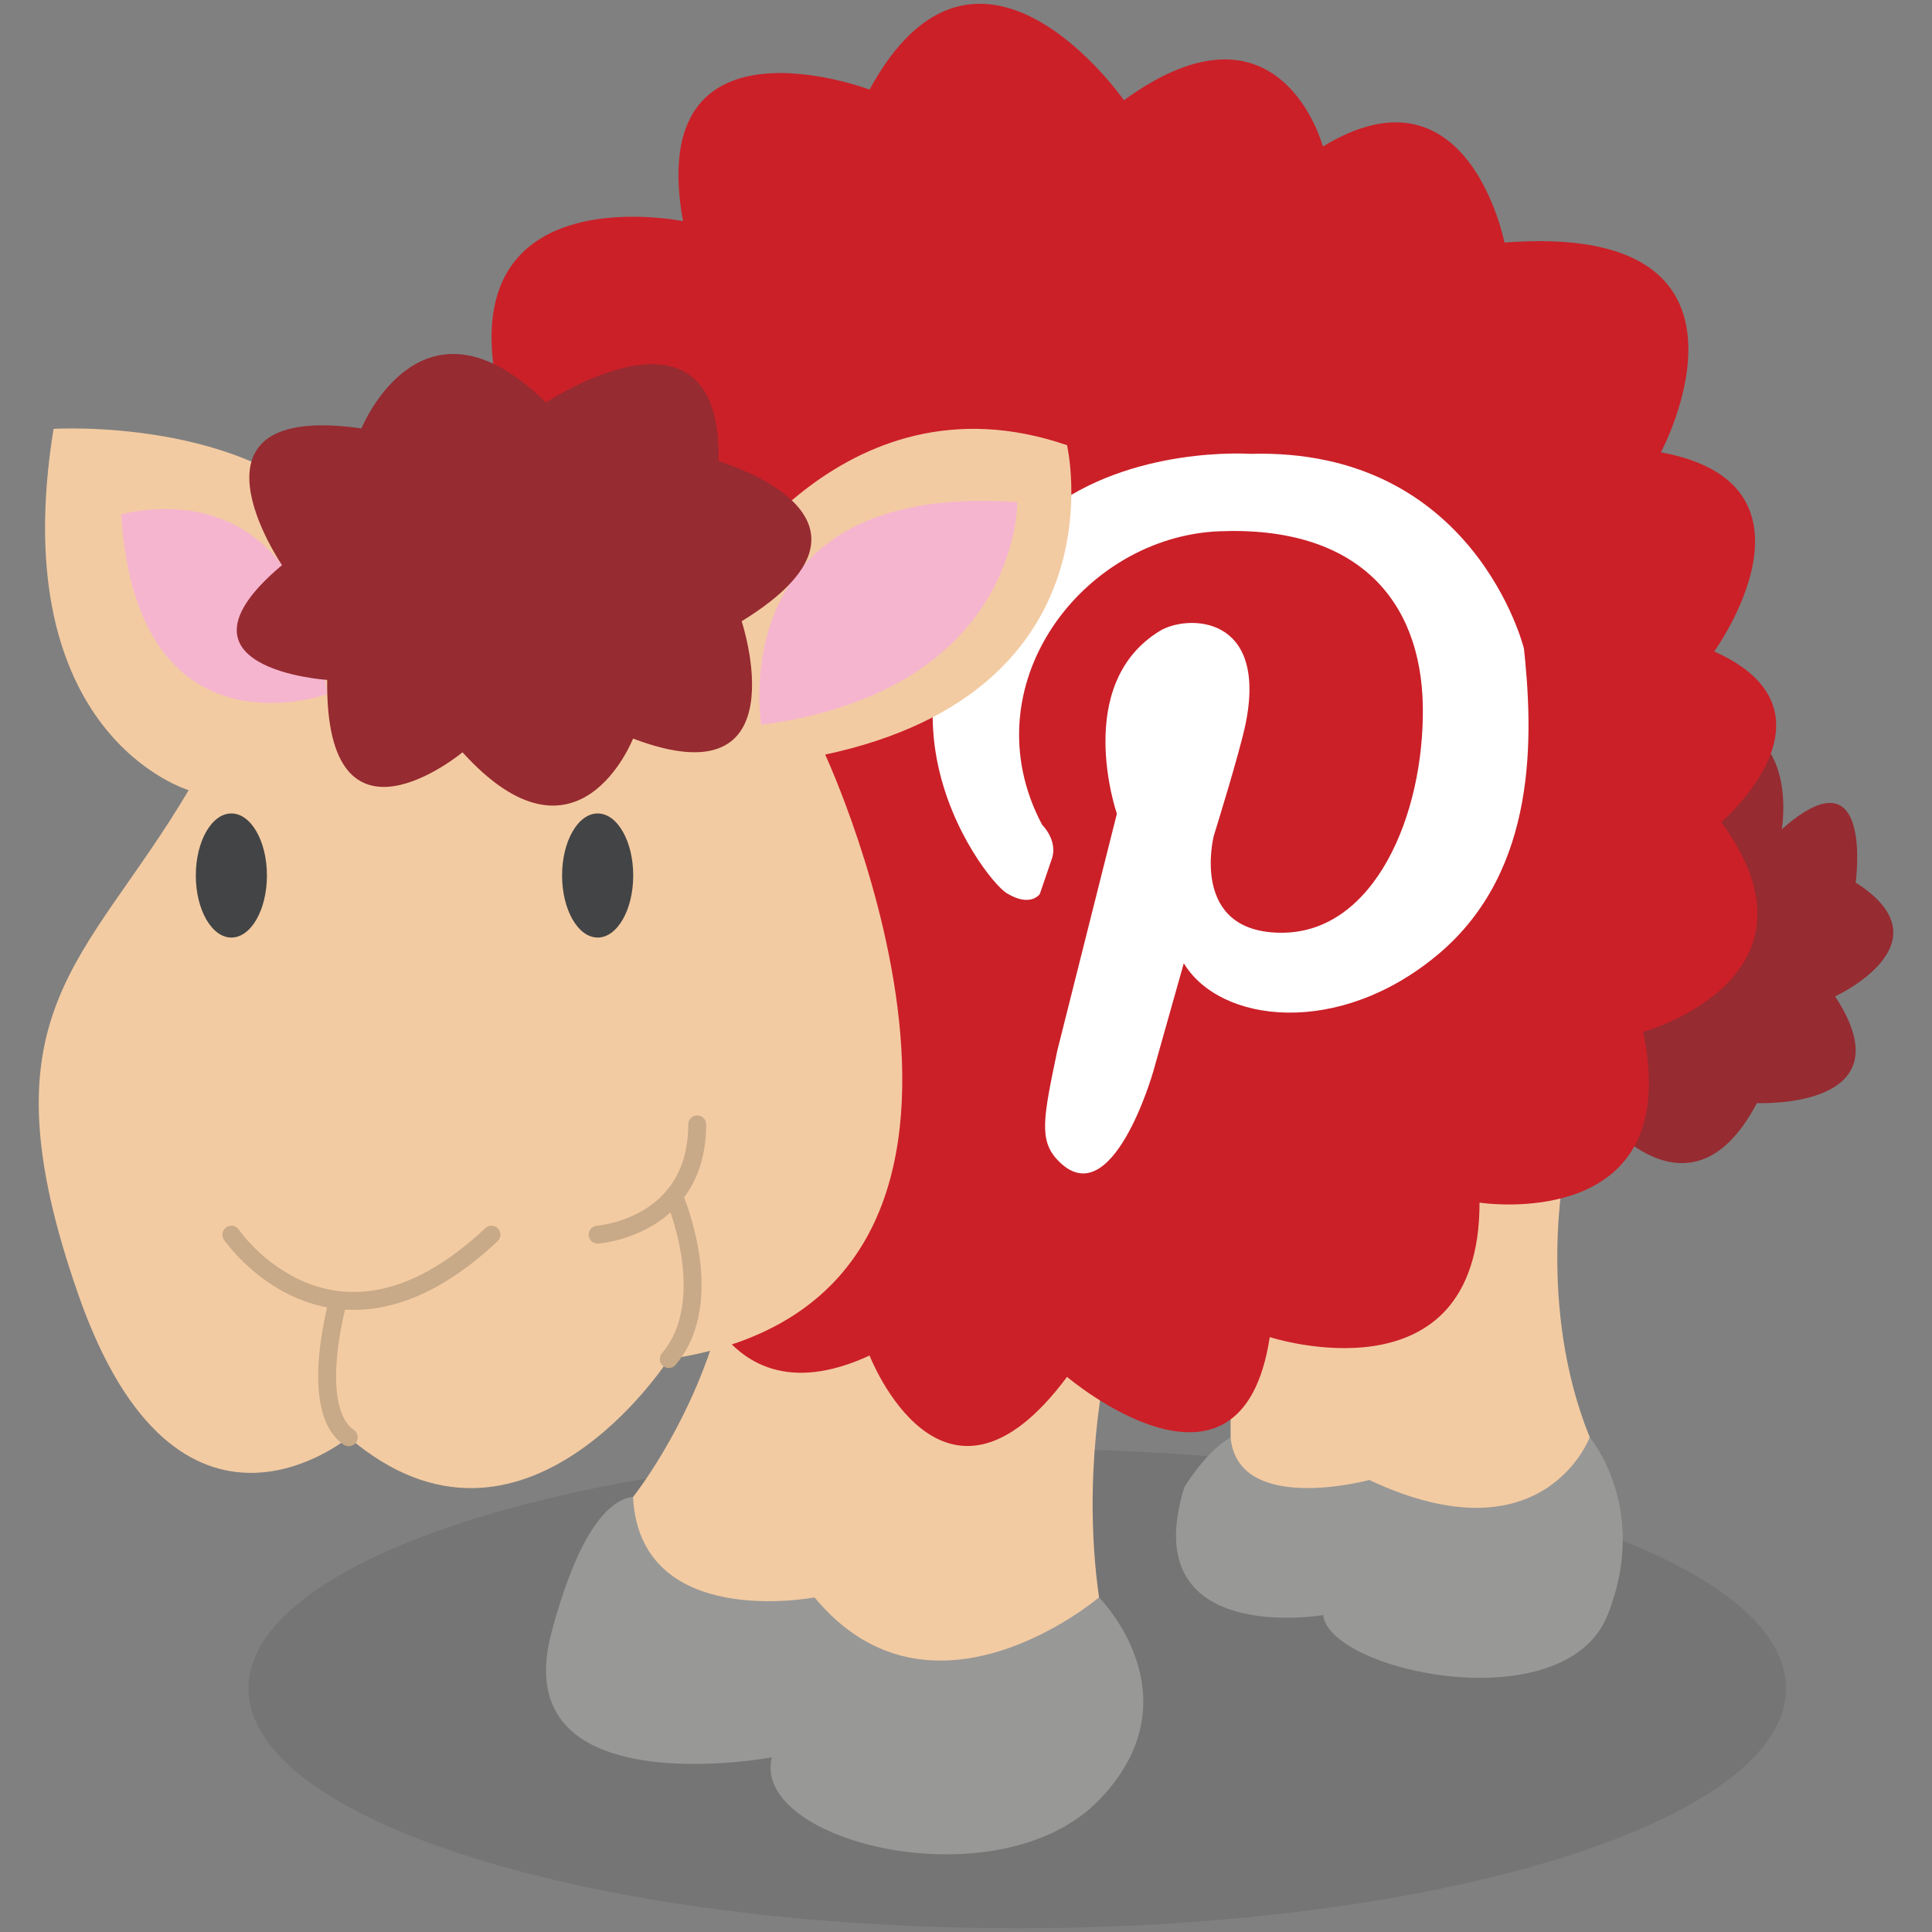<?xml version="1.0" ?><!DOCTYPE svg  PUBLIC '-//W3C//DTD SVG 1.1//EN'  'http://www.w3.org/Graphics/SVG/1.1/DTD/svg11.dtd'><svg enable-background="new 0 0 512 512" height="512px" id="Layer_1" version="1.1" viewBox="0 0 512 512" width="512px" xml:space="preserve" xmlns="http://www.w3.org/2000/svg" xmlns:xlink="http://www.w3.org/1999/xlink"><rect x="0" y="0" width="512" height="512" fill="#808080" stroke="none"/><g><g opacity="0.12"><g><rect fill="none" height="127.054" width="407.444" x="65.86" y="383.946"/><path d="M65.86,447.46c0,35.106,91.2,63.54,203.722,63.54c112.512,0,203.722-28.434,203.722-63.54     c0-35.08-91.21-63.514-203.722-63.514C157.06,383.946,65.86,412.38,65.86,447.46" fill="#231F20"/></g></g><path d="M421.302,380.912c0,0,16.017,18.847,4.715,47.11c-11.305,28.276-73.506,15.09-75.388,0   c0,0-49.95,8.484-36.757-33.925c0,0,5.657-9.416,12.247-13.186H421.302z" fill="#989897"/><path d="M291.259,423.32c0,0,26.379,26.372,0,53.703c-26.386,27.331-92.355,11.309-86.708-11.308   c0,0-70.672,13.199-58.425-32.979s26.51-34.87,26.51-34.87L291.259,423.32z" fill="#989897"/><path d="M414.708,309.281c0,0-7.545,36.748,6.59,71.617c0,0-12.243,32.992-58.421,11.321   c0,0-34.867,9.417-36.755-11.321v-26.451C326.122,354.447,379.842,305.512,414.708,309.281" fill="#F3CBA2"/><path d="M293.141,362.052c0,0-6.597,28.277-1.882,61.269c0,0-44.3,37.681-75.4,0c0,0-46.27,8.983-48.102-26.596   c0,0,17.954-22.419,24.553-53.52L293.141,362.052z" fill="#F3CBA2"/><path d="M421.302,292.325c0,0,25.452,35.803,44.293,0c0,0,40.521,1.879,20.728-28.276   c0,0,30.693-14.132,5.451-30.155c0,0,4.925-35.815-19.582-14.131c0,0,4.715-27.331-17.908-28.277L421.302,292.325z" fill="#962B31"/><path d="M230.444,359.229c0,0,19.346,49.947,52.331,5.66c0,0,46.175,39.204,53.72-10.546   c0,0,55.598,18.071,55.598-35.632c0,0,54.656,8.484,43.345-45.245c0,0,50.893-14.119,20.738-55.595c0,0,33.917-29.209-1.889-45.232   c0,0,32.043-44.287-14.135-52.771c0,0,32.981-61.255-41.463-55.595c0,0-9.528-49.001-48.104-25.439   c0,0-11.266-42.415-52.735-12.267c0,0-38.685-55.595-67.405-2.824c0,0-59.817-22.609-49.442,34.87c0,0-68.794-14.131-46.178,55.595   l46.178,213.92C181.002,328.128,187.543,379.021,230.444,359.229" fill="#CB2028"/><path d="M403.86,171.871c0,0-13.095-53.303-72.527-51.595c0,0-31.563-2.246-54.062,15.386   c-56.858,44.562-16.877,97.097-10.517,101.018c6.36,3.914,8.806,0.243,8.806,0.243l3.179-9.298   c1.711-4.893-2.567-9.049-2.567-9.049c-19.444-36.689,10.639-76.313,46.959-77.784c36.321-1.464,53.565,17.98,53.934,46.598   c0.367,28.618-12.842,59.797-37.421,59.797c-24.583,0-17.98-25.676-17.98-25.676s6.901-22.15,8.438-29.721   c5.91-29.078-15.603-28.947-22.747-24.58c-23.23,14.211-11.371,48.431-11.371,48.431l-15.776,62.732   c-3.671,17.612-4.955,23.693,0,28.986c14.434,15.412,25.439-23.477,25.439-23.477l8.071-28.618   c9.541,15.904,41.092,19.812,67.507-2.443c26.418-22.261,25.193-57.965,22.504-82.177" fill="#FFFFFF"/><path d="M188.541,157.562c0,0,33.917-60.31,94.236-39.578c0,0,15.074,65.031-64.095,81.993   c0,0,66.919,144.188-41.45,160.197c0,0-38.639,60.31-84.817,20.738c0,0-45.232,37.681-71.618-37.707   c-26.392-75.387,1.878-87.627,29.209-133.805c0,0-49.001-14.329-35.815-95.744c0,0,51.838-3.205,75.394,25.059L188.541,157.562z" fill="#F3CBA2"/><path d="M61.315,327.195   c0,0,26.937,39.52,68.938,0" fill="none" stroke="#C8A988" stroke-linecap="round" stroke-miterlimit="10" stroke-width="4.747"/><path d="M158.379,327.195   c0,0,26.386-1.892,26.386-29.222" fill="none" stroke="#C8A988" stroke-linecap="round" stroke-miterlimit="10" stroke-width="4.747"/><path d="M89.586,344.755   c0,0-8.104,28.526,2.83,36.144" fill="none" stroke="#C8A988" stroke-linecap="round" stroke-miterlimit="10" stroke-width="4.747"/><path d="M178.579,316.938   c0,0,12.037,27.475-1.353,43.235" fill="none" stroke="#C8A988" stroke-linecap="round" stroke-miterlimit="10" stroke-width="4.747"/><path d="M70.739,232.016c0,9.075-4.209,16.443-9.423,16.443c-5.201,0-9.423-7.368-9.423-16.443   c0-9.088,4.223-16.443,9.423-16.443C66.529,215.573,70.739,222.928,70.739,232.016" fill="#434445"/><path d="M167.81,232.016c0,9.075-4.209,16.443-9.423,16.443c-5.201,0-9.43-7.368-9.43-16.443   c0-9.088,4.229-16.443,9.43-16.443C163.6,215.573,167.81,222.928,167.81,232.016" fill="#434445"/><path d="M201.727,192.109c0,0-10.835-64.703,67.851-59.049C269.578,133.061,270.521,182.831,201.727,192.109" fill="#F6B5CE"/><path d="M32.106,136.364c0,0,47.452-14.604,54.597,47.59C86.703,183.954,36.349,202.321,32.106,136.364" fill="#F6B5CE"/><path d="M95.791,113.538c0,0,15.918-39.375,48.903-6.869c0,0,46.67-31.087,45.725,15.557   c0,0,51.011,14.789,6.127,42.415c0,0,15.924,48.056-28.782,31.087c0,0-14.565,37.417-45.193,3.638c0,0-36.419,30.286-35.868-19.182   c0,0-44.72-2.909-11.965-30.424C74.738,149.76,44.971,106.269,95.791,113.538" fill="#962B31"/></g></svg>